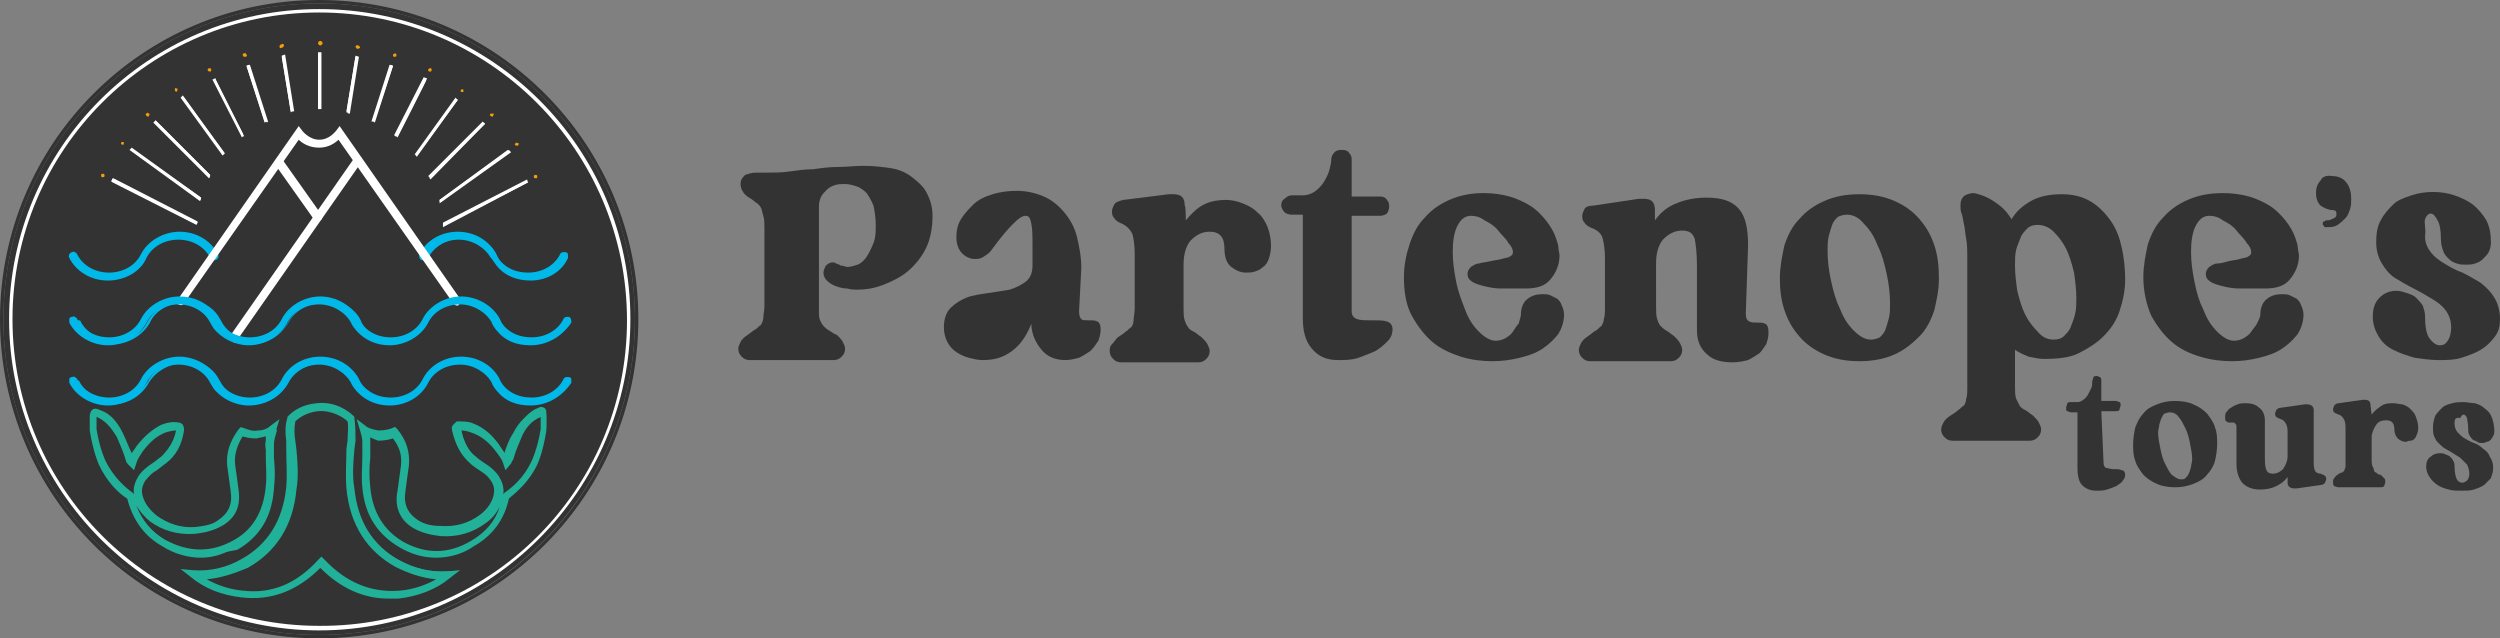 <?xml version="1.0" encoding="UTF-8"?>
<svg xmlns="http://www.w3.org/2000/svg" xmlns:xlink="http://www.w3.org/1999/xlink" version="1.1" id="Livello_2_00000178201947502685468300000011330864944677710467_" x="0px" y="0px" viewBox="0 0 220.1 56.2" style="enable-background:new 0 0 220.1 56.2;" xml:space="preserve">
<rect x="0" y="0" width="220.1" height="56.2" fill="#808080" stroke="none"/>
<style type="text/css">
	.st0{fill:#333333;}
	.st1{fill:#FFFFFF;}
	.st2{fill:#F59E0A;}
	.st3{fill:#21B098;}
	.st4{fill:#00B9E8;}
</style>
<g>
	<g id="Livello_1-2">
		<g>
			<g>
				<g>
					<path class="st0" d="M55.9,28.1c0,15.3-12.5,27.8-27.8,27.8S0.3,43.4,0.3,28.1S12.8,0.3,28.1,0.3S55.9,12.8,55.9,28.1z"></path>
					<path class="st1" d="M28.1,0.8C13,0.8,0.8,13.1,0.8,28.1s12.3,27.4,27.3,27.4s27.4-12.3,27.4-27.4S43.2,0.8,28.1,0.8z        M28.1,55.1c-14.9,0-27-12.1-27-27s12.1-27,27-27s27.1,12.1,27.1,27.1S43,55.2,28.1,55.1L28.1,55.1z"></path>
					<path class="st0" d="M28.1,0C12.6,0,0,12.6,0,28.1s12.6,28.1,28.1,28.1s28.1-12.6,28.1-28.1S43.6,0,28.1,0z M28.1,55.9       c-15.3,0-27.8-12.5-27.8-27.8S12.8,0.3,28.1,0.3s27.8,12.5,27.8,27.8S43.5,55.9,28.1,55.9z"></path>
				</g>
				<g>
					<g>
						<path class="st2" d="M47.1,15.4c-0.1,0-0.1,0.1-0.1,0.2c0,0.1,0.2,0.1,0.2,0.1c0.1,0,0.1-0.1,0.1-0.2S47.2,15.4,47.1,15.4z"></path>
						<path class="st2" d="M45.4,12.6c-0.1,0.1-0.1,0.2,0,0.2c0.1,0,0.2,0.1,0.2,0c0.1-0.1,0.1-0.2,0-0.2        C45.5,12.6,45.4,12.5,45.4,12.6z"></path>
						<path class="st2" d="M43.2,10c-0.1,0.1-0.1,0.2,0,0.2c0.1,0.1,0.2,0.1,0.2,0c0.1-0.1,0.1-0.2,0-0.2C43.3,10,43.2,10,43.2,10z"></path>
						<path class="st2" d="M40.6,7.9c-0.1,0.1,0,0.2,0,0.2h0.2V7.9C40.8,7.9,40.7,7.8,40.6,7.9z"></path>
						<path class="st2" d="M37.7,6.1c0,0.1,0,0.2,0.1,0.2c0.1,0,0.2,0,0.2-0.1S38,6,37.9,6C37.9,6,37.8,6,37.7,6.1z"></path>
						<path class="st2" d="M34.6,4.8c0,0.1,0,0.2,0.1,0.2s0.2,0,0.2-0.1s0-0.2-0.1-0.2C34.7,4.7,34.6,4.8,34.6,4.8z"></path>
						<path class="st2" d="M31.3,4.1c0,0.1,0.1,0.2,0.2,0.2s0.2-0.1,0.2-0.1c0-0.1-0.1-0.2-0.2-0.2C31.4,3.9,31.4,4,31.3,4.1z"></path>
						<path class="st2" d="M28,3.8C28,3.9,28.1,4,28.2,4s0.2-0.1,0.2-0.2c0-0.1-0.1-0.2-0.2-0.2S28,3.7,28,3.8z"></path>
						<path class="st2" d="M24.6,4.1c0,0.1,0.1,0.2,0.2,0.1C24.9,4.2,25,4.1,25,4s-0.1-0.2-0.2-0.1C24.7,3.9,24.6,4,24.6,4.1z"></path>
						<path class="st2" d="M21.4,4.9C21.4,5,21.5,5,21.6,5s0.2-0.1,0.1-0.2s-0.1-0.2-0.2-0.1C21.4,4.7,21.3,4.8,21.4,4.9z"></path>
						<path class="st2" d="M18.3,6.2c0,0.1,0.2,0.1,0.2,0.1c0.1,0,0.1-0.1,0.1-0.2S18.4,6,18.4,6S18.2,6.1,18.3,6.2z"></path>
						<path class="st2" d="M15.4,8c0.1,0.1,0.2,0.1,0.2,0s0.1-0.2,0-0.2s-0.2-0.1-0.2,0C15.4,7.8,15.4,7.9,15.4,8z"></path>
						<path class="st2" d="M12.9,10.2c0.1,0.1,0.2,0.1,0.2,0c0.1-0.1,0.1-0.2,0-0.2c-0.1-0.1-0.2-0.1-0.2,0        C12.8,10,12.8,10.1,12.9,10.2z"></path>
						<path class="st2" d="M10.7,12.7c0.1,0.1,0.2,0,0.2,0v-0.2h-0.2C10.7,12.5,10.6,12.7,10.7,12.7z"></path>
						<path class="st2" d="M9,15.6c0.1,0,0.2,0,0.2-0.1s0-0.2-0.1-0.2s-0.2,0-0.2,0.1S8.9,15.6,9,15.6z"></path>
					</g>
					<g>
						<g>
							<path class="st1" d="M46.4,16.1L46.3,16L39,19.7c0,0.1,0,0.1,0,0.2L46.4,16.1z"></path>
							<path class="st1" d="M39,20v-0.2v-0.1v-0.1l0,0l7.4-3.8l0.1,0.3h-0.1L39,20L39,20z M39.1,19.7l4.4-2.2L39.1,19.7z"></path>
						</g>
						<g>
							<path class="st1" d="M44.8,13.3l-0.1-0.1l-6,4.4c0,0.1,0,0.1,0.1,0.2L44.8,13.3L44.8,13.3z"></path>
							<path class="st1" d="M38.7,17.9v-0.1v-0.1v-0.1l6.1-4.4l0.2,0.2L38.7,17.9L38.7,17.9z M38.7,17.6L38.7,17.6l5.9-4.3         L38.7,17.6z"></path>
						</g>
						<g>
							<path class="st1" d="M42.7,10.9l-0.1-0.1l-4.7,4.7l0.1,0.1L42.7,10.9L42.7,10.9z"></path>
							<path class="st1" d="M37.9,15.8L37.9,15.8c-0.1-0.1-0.1-0.2-0.1-0.2l-0.1-0.1l4.8-4.8l0.2,0.2L37.9,15.8L37.9,15.8z"></path>
						</g>
						<g>
							<path class="st1" d="M40.3,8.8l-0.1-0.1l-3.6,4.9l0.1,0.1L40.3,8.8L40.3,8.8z"></path>
							<path class="st1" d="M36.7,13.8l-0.1-0.1c0,0,0-0.1-0.1-0.1l0,0l3.6-5l0.2,0.2L36.7,13.8L36.7,13.8z M40.1,8.8l-2.3,3.1         L40.1,8.8L40.1,8.8z"></path>
						</g>
						<g>
							<path class="st1" d="M37.5,7.1L37.4,7l-2.5,4.9L35,12L37.5,7.1z"></path>
							<path class="st1" d="M35,12.1L35,12.1C34.9,12,34.9,12,34.8,12l-0.1-0.1l2.6-5.1l0.3,0.1C37.6,7,35,12.1,35,12.1z M37.4,7.1         l-1.3,2.5L37.4,7.1z"></path>
						</g>
						<g>
							<path class="st1" d="M34.6,5.8l-0.2-0.1l-1.6,4.9l0.1,0.1C33,10.7,34.6,5.8,34.6,5.8z"></path>
							<path class="st1" d="M33,10.8l-0.1-0.1h-0.1h-0.1l1.6-5l0.3,0.1L33,10.8L33,10.8z M32.9,10.6L32.9,10.6l1.5-4.7L32.9,10.6z"></path>
						</g>
						<g>
							<path class="st1" d="M31.5,5h-0.2l-0.8,4.8c0.1,0,0.1,0,0.2,0L31.5,5L31.5,5z"></path>
							<path class="st1" d="M30.8,10L30.8,10c-0.1,0-0.2,0-0.2-0.1h-0.1l0.8-5L31.6,5L30.8,10z M30.6,9.8L30.6,9.8l0.7-4.7L30.6,9.8         z"></path>
						</g>
						<g>
							<path class="st1" d="M28.2,9.6V4.8H28v4.8l0,0C28.1,9.6,28.2,9.6,28.2,9.6L28.2,9.6z"></path>
							<path class="st1" d="M28.3,9.6L28.3,9.6h-0.2H28V9.5V4.6h0.3V9.6L28.3,9.6z"></path>
						</g>
						<g>
							<path class="st1" d="M25,5h-0.2l0.8,4.8c0.1,0,0.1,0,0.2,0L25,5L25,5z"></path>
							<path class="st1" d="M25.6,9.9l-0.8-5l0.3-0.1l0.8,5h-0.1h-0.1L25.6,9.9z"></path>
						</g>
						<g>
							<path class="st1" d="M21.9,5.7l-0.2,0.1l1.6,4.9c0,0,0.1,0,0.1-0.1C23.5,10.6,21.9,5.7,21.9,5.7z"></path>
							<path class="st1" d="M23.3,10.8l-1.6-5L22,5.7l1.6,5l-0.1,0.1C23.5,10.7,23.4,10.7,23.3,10.8L23.3,10.8L23.3,10.8z M21.9,5.8         l1.5,4.7l0,0L21.9,5.8z"></path>
						</g>
						<g>
							<path class="st1" d="M18.9,6.9L18.8,7l2.5,4.9l0.1-0.1L18.9,6.9z"></path>
							<path class="st1" d="M21.3,12.1L18.7,7L19,6.9V7l2.5,5h-0.1C21.5,11.9,21.4,12,21.3,12.1L21.3,12.1L21.3,12.1z M18.9,7         l1.3,2.5L18.9,7z"></path>
						</g>
						<g>
							<path class="st1" d="M16.2,8.6l-0.1,0.1l3.6,4.9l0.1-0.1L16.2,8.6L16.2,8.6z"></path>
							<path class="st1" d="M19.6,13.7l-3.7-5.1l0.2-0.2l3.6,5v0.1C19.8,13.5,19.7,13.6,19.6,13.7C19.7,13.6,19.6,13.7,19.6,13.7z          M17.3,10.3l2.3,3.2l0,0L17.3,10.3z"></path>
						</g>
						<g>
							<path class="st1" d="M13.7,10.6l-0.1,0.1l4.8,4.8l0.1-0.1L13.7,10.6L13.7,10.6z"></path>
							<path class="st1" d="M18.4,15.7l-4.9-4.9l0.2-0.2l4.8,4.8v0.1C18.5,15.5,18.5,15.6,18.4,15.7L18.4,15.7L18.4,15.7z"></path>
						</g>
						<g>
							<path class="st1" d="M11.6,13.1l-0.1,0.1l6.1,4.4c0-0.1,0-0.1,0.1-0.2L11.6,13.1L11.6,13.1z"></path>
							<path class="st1" d="M17.6,17.7l-6.2-4.5l0.2-0.2l6.1,4.4v0.1C17.7,17.5,17.7,17.6,17.6,17.7L17.6,17.7z M11.6,13.2l3.4,2.4         L11.6,13.2L11.6,13.2z"></path>
						</g>
						<g>
							<path class="st1" d="M9.9,15.8l-0.1,0.1l7.4,3.8c0-0.1,0-0.1,0-0.2C17.2,19.5,9.9,15.8,9.9,15.8z"></path>
							<path class="st1" d="M17.3,19.8L9.8,16l0.1-0.3H10l7.4,3.8v0.1L17.3,19.8L17.3,19.8L17.3,19.8z M9.9,15.9l7.2,3.7l0,0         C17.1,19.6,9.9,15.9,9.9,15.9z"></path>
						</g>
					</g>
				</g>
				<g>
					<path class="st3" d="M17.7,48.9c-1.1,0-2.2-0.3-3.3-0.9c-1.6-0.9-2.6-2.3-3-4.1c-0.8-0.5-1.8-1.4-2.5-2.9c0,0-0.5-1.1-0.8-3       c0,0,0-0.1,0-0.2c0-0.1,0-0.4,0-1c0-0.1,0-0.4,0.2-0.5c0.1-0.1,0.3-0.1,0.5,0c0.8,0.3,1.5,0.9,1.9,1.9c0.3,0.7,0.6,1.4,0.9,2.1       c0,0,0,0,0,0.1c0.2-0.3,0.4-0.6,0.6-0.9c0.7-0.9,1.3-1.5,2.2-1.8c0.5-0.2,0.9-0.2,1.4-0.2c0.1,0,0.2,0,0.2,0.1       c0.1,0.1,0.1,0.2,0.1,0.3c-0.2,1.2-0.7,2.1-1.5,2.8c-0.3,0.2-0.5,0.4-0.8,0.6c-0.1,0.1-0.2,0.1-0.3,0.2       c-0.3,0.2-0.6,0.5-0.8,0.8c-0.4,0.5-0.4,1.1-0.2,1.7c0.2,0.7,0.6,1.2,1.3,1.7c1,0.8,2.2,1.1,3.6,1c0.8-0.1,1.5-0.3,2.1-0.6       c1-0.6,1.4-1.5,1.2-2.8c-0.1-0.8-0.2-1.5-0.3-2.2c-0.1-1.1,0.2-2,0.9-3l0.1-0.1l0.1,0.1c0.3,0.2,0.8,0.3,1.3,0.3       c0.6,0,1-0.3,1.2-0.4l0.4-0.2l-0.1,0.4c-0.1,0.3-0.2,0.7-0.2,1.1c0,0.3,0,0.6,0,0.7v0.1l0,0c0,0.2,0,0.3,0,0.5       c0.1,0.9,0.1,1.8,0,2.6c-0.2,2.4-1.3,4.1-3.2,5.2C19.8,48.6,18.7,48.9,17.7,48.9L17.7,48.9z M8.4,36.5L8.4,36.5c0,0,0,0,0,0.2       c0,0.6,0,0.9,0,1s0,0.1,0,0.1c0.3,1.9,0.8,2.9,0.8,2.9c0.7,1.5,1.7,2.3,2.5,2.8l0,0v0.1c0.4,1.8,1.4,3.1,2.9,4       c2.1,1.2,4.2,1.2,6.2,0.1c1.8-1,2.8-2.6,3-4.9c0.1-0.9,0-1.8,0-2.6c0-0.2,0-0.3,0-0.5c0,0,0,0,0-0.1s0-0.4,0-0.7       c0-0.2,0.1-0.5,0.1-0.8c-0.3,0.1-0.6,0.2-1,0.3c-0.6,0.1-1.1-0.1-1.4-0.2c-0.6,0.9-0.9,1.8-0.8,2.7c0.1,0.7,0.2,1.4,0.3,2.2       c0.2,1.4-0.2,2.4-1.3,3.1c-0.7,0.4-1.4,0.6-2.3,0.7c-1.4,0.1-2.7-0.3-3.8-1.1c-0.7-0.5-1.1-1.1-1.4-1.8c-0.2-0.7-0.2-1.4,0.3-2       c0.2-0.3,0.5-0.6,0.8-0.8c0.1-0.1,0.2-0.2,0.3-0.2c0.3-0.2,0.5-0.4,0.8-0.6c0.7-0.6,1.2-1.5,1.4-2.6l0,0l0,0       c-0.5,0-0.9,0-1.3,0.2c-0.7,0.3-1.4,0.8-2,1.7c-0.2,0.3-0.5,0.7-0.6,1.1l-0.1,0.3l-0.2-0.3c-0.2-0.2-0.2-0.2-0.2-0.3       c-0.2-0.7-0.5-1.4-0.8-2.1c-0.4-0.9-1-1.4-1.8-1.7C8.5,36.5,8.4,36.5,8.4,36.5L8.4,36.5z"></path>
					<path class="st3" d="M17.7,49.1c-1.1,0-2.3-0.3-3.4-1c-1.6-0.9-2.6-2.3-3.1-4.2c-0.8-0.5-1.8-1.5-2.5-3c0,0-0.5-1.1-0.8-3       c0-0.1,0-0.1,0-0.2c0-0.1,0-0.4,0-1c0-0.1,0-0.4,0.2-0.6c0.2-0.2,0.5-0.1,0.7,0c0.9,0.3,1.5,1,2,2c0.3,0.6,0.5,1.2,0.8,1.8       c0.1-0.2,0.3-0.4,0.4-0.6c0.7-0.9,1.4-1.5,2.2-1.9c0.5-0.2,1-0.3,1.5-0.2c0.2,0,0.3,0.1,0.4,0.2c0.1,0.2,0.1,0.3,0.1,0.5       c-0.2,1.3-0.7,2.2-1.6,2.9c-0.3,0.2-0.5,0.4-0.8,0.6c-0.1,0.1-0.2,0.1-0.3,0.2c-0.3,0.2-0.5,0.5-0.7,0.7       c-0.3,0.5-0.4,0.9-0.2,1.5s0.6,1.1,1.2,1.6c1,0.7,2.1,1.1,3.4,1c0.8-0.1,1.5-0.2,2-0.6c0.9-0.6,1.3-1.4,1.1-2.6       c-0.1-0.8-0.2-1.5-0.3-2.2c-0.1-1.1,0.2-2.1,1-3.2l0.2-0.2l0.3,0.1c0.3,0.1,0.7,0.3,1.2,0.2c0.5,0,0.9-0.2,1.1-0.4l0.8-0.6       l-0.3,1c-0.1,0.3-0.2,0.7-0.2,1s0,0.5,0,0.6v0.1v0.5c0.1,0.9,0.1,1.8,0,2.7c-0.2,2.5-1.4,4.2-3.3,5.3       C19.8,48.8,18.7,49.1,17.7,49.1L17.7,49.1z M12,44.5c0.5,1.3,1.3,2.3,2.5,3c2,1.1,4,1.2,6,0.1c1.7-0.9,2.7-2.5,2.9-4.8       c0.1-0.9,0-1.7,0-2.6v-0.6c0-0.1-0.1-0.4,0-0.8c0-0.1,0-0.3,0-0.4c-0.2,0.1-0.5,0.1-0.8,0.2c-0.6,0-1-0.1-1.3-0.2       c-0.5,0.8-0.8,1.6-0.7,2.4c0.1,0.7,0.2,1.4,0.3,2.2c0.2,1.5-0.2,2.6-1.4,3.3c-0.7,0.4-1.4,0.6-2.4,0.7       c-1.5,0.1-2.8-0.3-3.9-1.1C12.7,45.5,12.3,45,12,44.5L12,44.5z M8.5,36.7c0,0.6,0,0.9,0,1v0.1c0.3,1.8,0.8,2.8,0.8,2.8       c0.7,1.4,1.7,2.3,2.4,2.8l0.1,0.1c-0.1-0.6,0.1-1.1,0.4-1.6c0.2-0.3,0.5-0.6,0.9-0.9l0.3-0.2c0.3-0.2,0.5-0.4,0.8-0.6       c0.6-0.6,1.1-1.3,1.3-2.3c-0.3,0-0.7,0.1-1,0.2c-0.7,0.3-1.3,0.8-1.9,1.6c-0.2,0.3-0.5,0.7-0.6,1.1l-0.2,0.6l-0.5-0.5       c-0.2-0.2-0.2-0.3-0.2-0.3c-0.2-0.7-0.5-1.4-0.8-2.1C9.7,37.5,9.2,37,8.5,36.7L8.5,36.7z"></path>
				</g>
				<g>
					<path class="st3" d="M38.4,48.9c-1.1,0-2.1-0.3-3.2-0.9c-1.9-1-3-2.8-3.2-5.2c-0.1-0.9,0-1.8,0-2.6c0-0.2,0-0.3,0-0.5l0,0v-0.1       c0-0.1,0-0.4,0-0.7c0-0.4-0.1-0.7-0.2-1.1l-0.1-0.4l0.4,0.2c0.2,0.2,0.7,0.4,1.2,0.4c0.6,0.1,1.1-0.1,1.3-0.3l0.1-0.1l0.1,0.1       c0.7,1,1,2,0.9,3c-0.1,0.7-0.2,1.4-0.3,2.2c-0.2,1.3,0.2,2.2,1.2,2.8c0.6,0.4,1.3,0.6,2.1,0.6c1.4,0.1,2.5-0.2,3.6-1       c0.6-0.5,1-1,1.3-1.7c0.2-0.6,0.1-1.2-0.2-1.7c-0.2-0.3-0.4-0.5-0.8-0.8c-0.1-0.1-0.2-0.1-0.3-0.2c-0.3-0.2-0.5-0.4-0.8-0.6       c-0.8-0.7-1.3-1.6-1.5-2.8c0-0.1,0-0.2,0.1-0.3s0.1-0.1,0.2-0.1c0.5,0,1,0,1.4,0.2c0.8,0.3,1.5,0.9,2.2,1.8       c0.2,0.3,0.4,0.6,0.6,0.9c0,0,0-0.1,0.1-0.1c0.2-0.7,0.5-1.4,0.9-2.1c0.5-0.9,1.1-1.6,1.9-1.9c0.2-0.1,0.3-0.1,0.5,0       c0.2,0.1,0.2,0.3,0.2,0.5c0,0.6,0,0.9,0,1s0,0.1,0,0.2c-0.3,1.9-0.8,2.9-0.8,3c-0.7,1.5-1.8,2.4-2.5,2.9       c-0.4,1.8-1.4,3.2-3,4.1C40.6,48.6,39.5,48.9,38.4,48.9L38.4,48.9z M32.3,38.2c0.1,0.2,0.1,0.5,0.1,0.8s0,0.6,0,0.7v0.1l0,0       c0,0.2,0,0.3,0,0.5c-0.1,0.9-0.1,1.7,0,2.6c0.2,2.3,1.3,3.9,3,4.9c2,1.1,4.1,1.1,6.2-0.1c1.5-0.9,2.5-2.2,2.9-4v-0.1h0.1       c0.7-0.5,1.7-1.4,2.4-2.8c0,0,0.5-1,0.8-2.9c0.2-1.3,0.2-1.3,0-0.1c0-0.1,0-0.4,0-1c0-0.2,0-0.2,0-0.2s0,0-0.2,0.1       c-0.8,0.3-1.3,0.9-1.8,1.7c-0.3,0.7-0.6,1.4-0.8,2.1c0,0.1-0.1,0.1-0.2,0.3l-0.2,0.3l-0.1-0.3c-0.1-0.4-0.4-0.8-0.6-1.1       c-0.6-0.9-1.3-1.4-2-1.7c-0.4-0.2-0.8-0.2-1.3-0.2l0,0l0,0c0.2,1.1,0.7,2,1.4,2.6c0.2,0.2,0.5,0.4,0.8,0.6       c0.1,0.1,0.2,0.1,0.3,0.2c0.4,0.3,0.6,0.5,0.8,0.8c0.4,0.6,0.5,1.2,0.3,2c-0.2,0.7-0.7,1.3-1.4,1.8c-1.1,0.8-2.3,1.2-3.8,1.1       c-0.9-0.1-1.6-0.3-2.3-0.7c-1.1-0.7-1.6-1.7-1.3-3.1c0.1-0.7,0.2-1.5,0.3-2.2c0.1-0.9-0.2-1.8-0.8-2.7       c-0.3,0.2-0.8,0.3-1.4,0.2C32.9,38.4,32.6,38.3,32.3,38.2L32.3,38.2z M32.2,39.7L32.2,39.7L32.2,39.7z"></path>
					<path class="st3" d="M38.4,49.1c-1.1,0-2.2-0.3-3.2-0.9c-1.9-1.1-3.1-2.8-3.3-5.3c-0.1-0.9,0-1.8,0-2.7v-0.5v-0.1       c0-0.1,0-0.4,0-0.7s-0.1-0.7-0.2-1l-0.3-1l0.8,0.6c0.2,0.2,0.6,0.3,1.1,0.4c0.5,0,1-0.1,1.2-0.2l0.3-0.1l0.2,0.2       c0.8,1,1.1,2,1,3.2c-0.1,0.7-0.2,1.4-0.3,2.2c-0.2,1.2,0.2,2,1.1,2.6c0.6,0.4,1.2,0.6,2,0.6c1.3,0.1,2.4-0.2,3.4-1       c0.6-0.4,1-1,1.2-1.6c0.2-0.6,0.1-1.1-0.2-1.5c-0.2-0.3-0.4-0.5-0.7-0.7l-0.3-0.2c-0.3-0.2-0.6-0.4-0.8-0.6       c-0.8-0.7-1.3-1.6-1.6-2.9c0-0.1-0.1-0.3,0.1-0.5c0.1-0.1,0.2-0.2,0.4-0.2c0.5,0,1,0,1.5,0.2c0.8,0.3,1.6,0.9,2.2,1.9       c0.1,0.2,0.3,0.4,0.4,0.6c0.2-0.6,0.4-1.2,0.8-1.8c0.5-1,1.2-1.6,2-2c0.1-0.1,0.4-0.2,0.7,0c0.2,0.2,0.2,0.5,0.2,0.6       c0,0.6,0,0.9,0,1s0,0.1,0,0.2c-0.3,2-0.8,3-0.8,3c-0.7,1.5-1.8,2.4-2.5,3c-0.4,1.9-1.5,3.3-3.1,4.2       C40.7,48.8,39.5,49.1,38.4,49.1L38.4,49.1z M32.6,38.5c0,0.1,0,0.3,0,0.4c0,0.3,0,0.6,0,0.8v0.6c-0.1,0.8-0.1,1.7,0,2.6       c0.2,2.2,1.2,3.8,2.9,4.8c2,1.1,4,1.1,6-0.1c1.2-0.7,2.1-1.7,2.5-3c-0.3,0.6-0.7,1.1-1.3,1.5c-1.1,0.8-2.4,1.2-3.9,1.1       c-0.9-0.1-1.7-0.3-2.4-0.7c-1.2-0.7-1.7-1.9-1.4-3.3c0.1-0.7,0.2-1.5,0.3-2.2c0.1-0.9-0.1-1.6-0.7-2.4       c-0.3,0.1-0.8,0.2-1.3,0.2C33,38.7,32.8,38.6,32.6,38.5L32.6,38.5z M40.6,37.9c0.2,1,0.6,1.8,1.3,2.3c0.2,0.2,0.5,0.4,0.8,0.6       L43,41c0.4,0.3,0.7,0.6,0.9,0.9c0.3,0.5,0.5,1,0.4,1.6l0.1-0.1c0.7-0.5,1.7-1.3,2.4-2.8c0,0,0.5-1,0.8-2.8c0,0,0,0,0-0.1       s0-0.4,0-1c-0.7,0.3-1.2,0.8-1.6,1.6c-0.3,0.7-0.6,1.4-0.8,2.1c0,0.1-0.1,0.1-0.2,0.4l-0.5,0.6l-0.2-0.6       c-0.1-0.4-0.4-0.7-0.6-1c-0.6-0.8-1.2-1.3-1.9-1.6C41.3,38,41,37.9,40.6,37.9z"></path>
				</g>
				<g>
					<path class="st3" d="M34.2,52.6c-2.2,0-4.2-0.9-6-2.8c-2,2.1-4.3,3-6.9,2.7c-1.7-0.2-3.2-0.8-4.4-1.8l-0.4-0.3H17       c1.5,0.1,3-0.3,4.4-1.1c2.4-1.3,3.7-3.5,4-6.5c0.1-1.1,0-2.3,0-3.4c0-0.2,0-0.4,0-0.6v0c-0.1-0.6-0.1-1.3,0.1-2v-0.1h0.1       c0.4-0.4,1.2-1,2.4-1.1c1.6-0.1,2.8,0.8,3.1,1.1l0,0l0,0c0.2,0.7,0.1,1.3,0.1,2v0.1c0,0.2,0,0.4-0.1,0.6       c-0.1,1.1-0.2,2.3,0,3.4c0.3,3,1.7,5.2,4,6.5c1.5,0.8,2.9,1.1,4.4,1H40l-0.4,0.3c-1.2,1-2.7,1.6-4.4,1.8       C34.9,52.5,34.5,52.6,34.2,52.6L34.2,52.6z M28.3,49.3l0.1,0.1c1.9,2.1,4.2,3,6.8,2.7c1.5-0.2,2.8-0.6,3.8-1.4       c-1.4,0-2.8-0.4-4.1-1.1c-2.5-1.3-3.9-3.6-4.2-6.7c-0.1-1.2,0-2.3,0-3.5c0-0.2,0-0.4,0-0.6l0,0c0.1-0.6,0.1-1.2,0-1.9       c-0.3-0.3-1.4-1.1-2.8-1c-1.1,0.1-1.8,0.6-2.2,1c-0.1,0.6-0.1,1.2,0,1.9v0.1c0,0.2,0,0.4,0.1,0.6c0.1,1.1,0.2,2.3,0,3.5       c-0.3,3.1-1.7,5.4-4.2,6.7c-1.3,0.7-2.7,1.1-4.1,1.1c1.1,0.8,2.4,1.2,3.8,1.4c2.6,0.3,4.8-0.6,6.8-2.7L28.3,49.3L28.3,49.3z"></path>
					<path class="st3" d="M34.2,52.7c-2.2,0-4.2-0.9-6-2.7c-2,2-4.3,2.9-6.9,2.6c-1.8-0.2-3.3-0.8-4.5-1.8l-0.9-0.7l1.1,0.1       c1.5,0.1,2.9-0.2,4.3-1c2.3-1.3,3.6-3.4,3.9-6.3c0.1-1.1,0-2.3,0-3.4c0-0.2,0-0.4,0-0.6v-0.1c-0.1-0.7-0.1-1.4,0.1-2v-0.1       l0.1-0.1c0.4-0.4,1.2-1,2.5-1.1c1.7-0.2,2.9,0.8,3.2,1.1l0.1,0.1v0.1c0.1,0.7,0.1,1.4,0.1,2l-0.1,0.8c-0.1,1.1-0.2,2.3,0,3.4       c0.3,2.9,1.6,5.1,3.9,6.3c1.4,0.8,2.9,1.1,4.3,1l1.1-0.1l-0.9,0.7c-1.2,1-2.8,1.6-4.5,1.8C34.9,52.7,34.6,52.7,34.2,52.7       L34.2,52.7L34.2,52.7z M18.2,51c0.9,0.5,2,0.9,3.2,1c2.5,0.3,4.7-0.6,6.6-2.7l0.3-0.3l0.3,0.3c1.9,2,4.1,2.9,6.6,2.7       c1.2-0.1,2.3-0.5,3.2-1c-1.2-0.1-2.4-0.5-3.6-1.1c-2.5-1.4-4-3.7-4.3-6.9c-0.1-1.2,0-2.4,0-3.5l0.1-0.7c0-0.6,0.1-1.2,0-1.7       c-0.3-0.3-1.3-1-2.6-0.9c-1,0.1-1.7,0.6-2,0.9c-0.1,0.6-0.1,1.1,0,1.7l0.1,0.8c0.1,1.1,0.2,2.3,0,3.5c-0.3,3.2-1.8,5.5-4.3,6.9       C20.6,50.5,19.4,50.9,18.2,51L18.2,51z"></path>
				</g>
				<g>
					<path class="st4" d="M9.5,24.5c-1.4,0-2.7-0.7-3.2-1.9c0-0.1,0-0.2,0.1-0.2s0.2,0,0.2,0.1c0.5,1,1.7,1.7,3,1.7s2.4-0.7,3-1.7       c0.6-1.1,1.8-1.9,3.2-1.9s2.7,0.7,3.2,1.9c0,0.1,0,0.2-0.1,0.2s-0.2,0-0.2-0.1c-0.5-1-1.7-1.7-2.9-1.7s-2.4,0.7-3,1.7       C12.2,23.8,10.9,24.5,9.5,24.5L9.5,24.5z"></path>
					<path class="st4" d="M9.5,24.7c-1.5,0-2.8-0.8-3.4-2c-0.1-0.2,0-0.4,0.2-0.5c0.1,0,0.2-0.1,0.3,0s0.2,0.1,0.2,0.2       c0.5,1,1.6,1.6,2.8,1.6s2.3-0.6,2.8-1.6c0.6-1.2,2-2,3.4-2c1.5,0,2.8,0.8,3.4,2c0.1,0.2,0,0.4-0.2,0.5c-0.1,0-0.2,0-0.3,0       s-0.2-0.1-0.2-0.2c-0.5-1-1.6-1.6-2.8-1.6s-2.3,0.6-2.8,1.6C12.4,23.9,11,24.7,9.5,24.7L9.5,24.7z"></path>
				</g>
				<g>
					<path class="st4" d="M46.7,24.5c-1.3,0-2.1-0.5-2.5-0.9c-0.5-0.5-0.7-0.9-0.7-0.9c-0.5-1-1.7-1.7-2.9-1.7       c-1.2,0-2.4,0.7-2.9,1.7c0,0.1-0.1,0.1-0.2,0.1s-0.1-0.1-0.1-0.2c0.6-1.1,1.8-1.9,3.2-1.9s2.7,0.7,3.2,1.9c0,0.1,0.8,1.7,3,1.7       c1.3,0,2.4-0.7,2.9-1.7c0-0.1,0.1-0.1,0.2-0.1s0.1,0.1,0.1,0.2C49.4,23.8,48.1,24.5,46.7,24.5z"></path>
					<path class="st4" d="M46.7,24.7c-1.3,0-2.2-0.5-2.7-1s-0.7-1-0.8-1c-0.5-0.9-1.6-1.6-2.8-1.6s-2.3,0.6-2.8,1.6       c0,0.1-0.1,0.1-0.2,0.2c-0.1,0-0.2,0-0.3,0c-0.2-0.1-0.2-0.3-0.2-0.5c0.6-1.2,1.9-2,3.4-2s2.8,0.8,3.4,2c0,0.1,0.7,1.6,2.8,1.6       c1.2,0,2.3-0.6,2.8-1.6c0-0.1,0.1-0.1,0.2-0.2c0.1,0,0.2,0,0.3,0c0.1,0,0.2,0.1,0.2,0.2s0,0.2,0,0.3       C49.5,23.9,48.2,24.7,46.7,24.7L46.7,24.7z"></path>
				</g>
				<g>
					<path class="st1" d="M40.2,26.7c0,0-0.1,0-0.1-0.1L29.9,12c-0.2,0.3-0.8,0.8-1.7,0.8s-1.6-0.5-1.8-0.8L16.2,26.6       c-0.1,0.1-0.2,0.1-0.2,0c-0.1,0-0.1-0.1,0-0.2l10.5-15l0.1,0.2c0,0,0.6,0.9,1.7,0.9l0,0c1,0,1.6-0.8,1.6-0.9l0.1-0.2l10.5,15       C40.4,26.5,40.4,26.6,40.2,26.7C40.3,26.7,40.2,26.7,40.2,26.7L40.2,26.7z"></path>
					<path class="st1" d="M40.2,26.9c-0.1,0-0.2-0.1-0.3-0.2L29.8,12.3c-0.3,0.3-0.9,0.7-1.7,0.7c-0.9,0-1.5-0.4-1.8-0.7L16.2,26.7       c-0.1,0.2-0.3,0.2-0.5,0.1c-0.1-0.1-0.1-0.1-0.1-0.2c0-0.1,0-0.2,0.1-0.3l10.6-15.2l0.3,0.4c0,0,0.6,0.8,1.5,0.8       s1.4-0.7,1.5-0.8l0.3-0.4l10.6,15.2c0.1,0.2,0.1,0.4-0.1,0.5C40.4,26.9,40.3,26.9,40.2,26.9L40.2,26.9z"></path>
				</g>
				<g>
					<path class="st1" d="M20.7,29.9l-0.3-0.2l11-15.7l0,0l0,0c0.1-0.1,0.2-0.1,0.2,0c0.1,0,0.1,0.1,0,0.2L20.7,29.9L20.7,29.9z"></path>
					<path class="st1" d="M20.7,30.2l-0.6-0.4l11.1-15.9c0.1-0.1,0.2-0.2,0.2-0.2c0.1,0,0.2,0,0.3,0.1c0.2,0.1,0.2,0.3,0.1,0.5       C31.8,14.3,20.7,30.2,20.7,30.2z"></path>
				</g>
				<g>
					<path class="st1" d="M28,19.3c0,0-0.1,0-0.1-0.1l-3.4-4.8c-0.1-0.1,0-0.2,0-0.2c0.1-0.1,0.2,0,0.2,0l3.4,4.8       C28.1,19.1,28.1,19.2,28,19.3L28,19.3z"></path>
					<path class="st1" d="M28,19.5c-0.1,0-0.2-0.1-0.3-0.1l-3.4-4.8c-0.1-0.2-0.1-0.4,0.1-0.5c0.1-0.1,0.2-0.1,0.3-0.1       s0.2,0.1,0.2,0.1l3.4,4.8c0.1,0.2,0.1,0.4-0.1,0.5C28.1,19.4,28,19.5,28,19.5L28,19.5z"></path>
				</g>
				<g>
					<path class="st4" d="M46.7,35.5c-1.3,0-2.1-0.5-2.6-0.9s-0.7-0.9-0.7-0.9c-0.5-1-1.7-1.7-2.9-1.7s-2.4,0.7-2.9,1.7       c-0.6,1.1-1.8,1.9-3.2,1.9c-2.3,0-3.2-1.8-3.2-1.9c-0.5-1-1.7-1.7-2.9-1.7s-2.4,0.7-2.9,1.7c-0.6,1.1-1.8,1.9-3.2,1.9       c-1.2,0-2.3-0.5-2.9-1.4l0,0L19,33.7c-0.5-1-1.7-1.7-2.9-1.7s-2.4,0.7-3,1.7c-0.6,1.1-1.8,1.9-3.2,1.9s-2.7-0.7-3.2-1.9       c0-0.1,0-0.2,0.1-0.2s0.2,0,0.2,0.1c0.5,1,1.7,1.7,3,1.7s2.4-0.7,3-1.7c0.6-1.1,1.8-1.9,3.2-1.9c1.2,0,2.3,0.5,2.9,1.4l0,0       l0.3,0.5c0.5,1,1.7,1.7,3,1.7s2.4-0.7,2.9-1.7c0.6-1.1,1.8-1.9,3.2-1.9s2.7,0.7,3.2,1.9c0,0.1,0.8,1.7,3,1.7       c1.3,0,2.4-0.7,2.9-1.7c0.6-1.1,1.8-1.9,3.2-1.9s2.7,0.7,3.2,1.9l0,0c0,0.1,0.7,1.7,2.9,1.7c1.3,0,2.4-0.7,2.9-1.7       c0-0.1,0.1-0.1,0.2-0.1c0.1,0,0.1,0.1,0.1,0.2C49.4,34.8,48.1,35.5,46.7,35.5L46.7,35.5z"></path>
					<path class="st4" d="M46.7,35.7c-1.4,0-2.2-0.5-2.7-1s-0.7-0.9-0.7-1c-0.5-0.9-1.6-1.6-2.8-1.6s-2.3,0.6-2.8,1.6       c-0.6,1.2-1.9,2-3.4,2c-2.4,0-3.4-1.9-3.4-2c-0.5-0.9-1.6-1.6-2.8-1.6s-2.3,0.6-2.8,1.6c-0.6,1.2-1.9,2-3.4,2       c-1.2,0-2.4-0.6-3.1-1.5l-0.3-0.5c-0.5-1-1.6-1.6-2.8-1.6s-2.3,0.6-2.8,1.6c-0.6,1.2-2,2-3.4,2s-2.8-0.8-3.4-2       c0-0.1,0-0.2,0-0.3s0.1-0.2,0.2-0.2c0.1,0,0.2-0.1,0.3,0s0.2,0.1,0.2,0.2c0.5,1,1.6,1.6,2.8,1.6s2.3-0.6,2.8-1.6       c0.6-1.2,2-2,3.4-2c1.2,0,2.4,0.6,3.1,1.5l0.3,0.5c0.5,1,1.6,1.6,2.8,1.6s2.3-0.6,2.8-1.6c0.6-1.2,1.9-2,3.4-2s2.8,0.8,3.4,2       c0,0.1,0.8,1.6,2.8,1.6c1.2,0,2.3-0.6,2.8-1.6c0.6-1.2,1.9-2,3.4-2s2.8,0.8,3.4,2c0,0.1,0.7,1.6,2.8,1.6c1.2,0,2.3-0.6,2.8-1.6       c0-0.1,0.1-0.1,0.2-0.2c0.1,0,0.2,0,0.3,0c0.1,0,0.2,0.1,0.2,0.2s0,0.2,0,0.3C49.5,34.9,48.2,35.7,46.7,35.7L46.7,35.7z"></path>
				</g>
				<g>
					<path class="st4" d="M46.7,30.2c-1.3,0-2.1-0.5-2.6-0.9s-0.7-0.9-0.7-0.9c-0.5-1-1.7-1.7-2.9-1.7s-2.4,0.6-2.9,1.7l0,0       c-0.6,1.1-1.9,1.9-3.2,1.9c-2.3,0-3.2-1.8-3.2-1.9c-0.5-1-1.7-1.7-2.9-1.7s-2.4,0.7-2.9,1.7l0,0c-0.6,1.1-1.9,1.9-3.2,1.9       c-1.2,0-2.3-0.5-2.9-1.4l0,0L19,28.4c-0.5-1-1.7-1.7-2.9-1.7s-2.4,0.6-2.9,1.7l0,0c-0.6,1.1-1.9,1.9-3.2,1.9s-2.7-0.7-3.2-1.9       c0-0.1,0-0.2,0.1-0.2s0.2,0,0.2,0.1c0.5,1,1.7,1.7,3,1.7s2.4-0.6,2.9-1.7l0,0c0.6-1.1,1.9-1.9,3.3-1.9c1.2,0,2.3,0.5,2.9,1.4       l0,0l0.3,0.5c0.5,1,1.7,1.7,3,1.7s2.4-0.6,2.9-1.7l0,0c0.6-1.1,1.9-1.9,3.2-1.9s2.7,0.7,3.2,1.9c0,0.1,0.8,1.7,3,1.7       c1.3,0,2.4-0.6,2.9-1.7l0,0c0.6-1.1,1.9-1.9,3.2-1.9c1.3,0,2.7,0.7,3.2,1.9l0,0c0,0.1,0.7,1.7,2.9,1.7c1.3,0,2.4-0.7,2.9-1.7       c0-0.1,0.1-0.1,0.2-0.1c0.1,0,0.1,0.1,0.1,0.2C49.4,29.5,48.1,30.3,46.7,30.2L46.7,30.2z"></path>
					<path class="st4" d="M46.7,30.4c-1.4,0-2.2-0.5-2.7-1s-0.7-0.9-0.7-1c-0.5-0.9-1.6-1.6-2.8-1.6s-2.3,0.6-2.8,1.6       c-0.6,1.2-2,2-3.4,2c-2.4,0-3.4-1.9-3.4-2c-0.5-0.9-1.6-1.6-2.8-1.6s-2.3,0.6-2.8,1.6c-0.6,1.2-2,2-3.4,2       c-1.2,0-2.4-0.6-3.1-1.5l-0.3-0.5c-0.5-1-1.6-1.6-2.8-1.6s-2.3,0.6-2.8,1.6c-0.6,1.2-2,2-3.4,2s-2.8-0.8-3.4-2       c0-0.1,0-0.2,0-0.3s0.1-0.2,0.2-0.2c0.1,0,0.2-0.1,0.3,0s0.2,0.1,0.2,0.2c0.5,1,1.6,1.6,2.8,1.6s2.3-0.6,2.8-1.6       c0.6-1.2,2-2,3.4-2c1.2,0,2.4,0.5,3.1,1.5l0.3,0.5c0.5,1,1.6,1.6,2.8,1.6s2.3-0.6,2.8-1.6c0.6-1.2,2-2,3.4-2s2.8,0.8,3.4,2       c0,0.1,0.8,1.6,2.8,1.6c1.2,0,2.3-0.6,2.8-1.6c0.6-1.2,2-2,3.4-2c1.4,0,2.8,0.8,3.4,2c0,0.1,0.7,1.6,2.8,1.6       c1.2,0,2.3-0.6,2.8-1.6c0-0.1,0.1-0.1,0.2-0.2c0.1,0,0.2,0,0.3,0c0.2,0.1,0.2,0.3,0.2,0.5C49.5,29.6,48.2,30.4,46.7,30.4       L46.7,30.4z"></path>
				</g>
			</g>
		</g>
	</g>
	<g>
		<g>
			<path class="st0" d="M76,14.6c0.9,0,1.7,0.1,2.4,0.2c0.7,0.1,1.4,0.4,1.9,0.8s1,0.8,1.3,1.4c0.3,0.6,0.5,1.2,0.5,2     c0,1.1-0.2,2.1-0.6,2.9c-0.4,0.8-1,1.5-1.6,2c-0.6,0.5-1.4,0.9-2.2,1.2s-1.5,0.4-2.2,0.4c-0.3,0-0.6,0-0.9-0.1     c-0.4,0-0.7-0.1-1-0.2c-0.3-0.1-0.6-0.3-0.8-0.5c-0.2-0.2-0.3-0.4-0.3-0.7c0-0.2,0.1-0.4,0.2-0.6c0.2-0.2,0.4-0.3,0.6-0.3     c0.1,0,0.2,0,0.3,0.1c0.1,0,0.2,0.1,0.3,0.1c0.1,0.1,0.2,0.1,0.3,0.1c0.1,0,0.2,0.1,0.4,0.1c0.3,0,0.6-0.1,0.9-0.2     c0.3-0.1,0.6-0.4,0.8-0.7c0.2-0.3,0.4-0.7,0.6-1.2c0.2-0.5,0.2-1,0.2-1.6c0-0.7-0.1-1.2-0.2-1.7c-0.2-0.5-0.4-0.8-0.6-1.1     c-0.3-0.3-0.6-0.5-0.9-0.6c-0.3-0.1-0.7-0.2-1-0.2c-0.3,0-0.6,0-0.9,0.1c-0.3,0.1-0.5,0.2-0.7,0.4c-0.2,0.2-0.4,0.4-0.5,0.6     c-0.1,0.2-0.2,0.5-0.2,0.8v9.2c0,0.4,0,0.7,0.1,0.9c0.1,0.2,0.2,0.4,0.3,0.5s0.3,0.3,0.5,0.4s0.4,0.3,0.7,0.4     c0.2,0.2,0.4,0.4,0.5,0.6c0.1,0.2,0.2,0.4,0.2,0.6c0,0.3-0.1,0.5-0.3,0.7c-0.2,0.2-0.4,0.3-0.7,0.3H66c-0.3,0-0.5-0.1-0.7-0.3     C65.1,31.2,65,31,65,30.7c0-0.2,0.1-0.4,0.2-0.6c0.1-0.2,0.3-0.4,0.6-0.6c0.3-0.2,0.5-0.4,0.7-0.5s0.3-0.3,0.5-0.4     c0.1-0.2,0.2-0.4,0.2-0.6c0-0.3,0.1-0.6,0.1-1.1v-6.8c0-0.4,0-0.8-0.1-1.1c-0.1-0.3-0.1-0.5-0.2-0.7s-0.3-0.4-0.5-0.5     c-0.2-0.2-0.4-0.3-0.7-0.5c-0.4-0.3-0.6-0.7-0.6-1.1c0-0.4,0.2-0.6,0.4-0.8c0.3-0.1,0.6-0.2,0.9-0.2c0.1,0,0.2,0,0.4,0h0.5     c0.7,0,1.4,0,2.1-0.1s1.4-0.2,2.1-0.2c0.7-0.1,1.4-0.2,2.2-0.2C74.6,14.7,75.2,14.6,76,14.6L76,14.6z"></path>
			<path class="st0" d="M95,27.4c0,0.4,0.1,0.6,0.2,0.7c0.1,0.1,0.4,0.1,0.6,0.1H96c0.2,0,0.4,0,0.6,0.1c0.2,0.1,0.3,0.3,0.3,0.7     s-0.1,0.7-0.2,1c-0.2,0.3-0.4,0.6-0.7,0.9c-0.3,0.2-0.6,0.4-1,0.6c-0.4,0.1-0.8,0.2-1.2,0.2c-0.9,0-1.6-0.3-2.1-0.9     c-0.5-0.6-0.9-1.4-0.9-2.3c-0.4,1-0.9,1.8-1.7,2.4s-1.6,0.8-2.6,0.8c-0.4,0-0.8-0.1-1.2-0.2s-0.8-0.3-1.1-0.5s-0.6-0.5-0.8-0.9     c-0.2-0.4-0.3-0.8-0.3-1.3c0-0.7,0.2-1.3,0.6-1.7c0.4-0.4,0.9-0.7,1.4-0.9s1.2-0.3,1.9-0.4s1.3-0.2,1.9-0.3     c0.6-0.2,1-0.4,1.4-0.7s0.6-0.8,0.6-1.4v-1.7c0-0.9,0-1.5-0.1-2S90.6,19,90.3,19c-0.3,0-0.6,0.2-1.1,0.7s-1.1,1.2-1.9,2.3     c-0.2,0.3-0.4,0.4-0.7,0.6c-0.3,0.2-0.5,0.2-0.8,0.2c-0.4,0-0.8-0.2-1.1-0.5s-0.5-0.8-0.5-1.4c0-0.6,0.1-1.1,0.4-1.6     c0.3-0.5,0.7-0.9,1.1-1.3s1-0.7,1.7-0.9c0.6-0.2,1.4-0.3,2.1-0.3c0.9,0,1.7,0.2,2.4,0.5c0.7,0.3,1.3,0.8,1.8,1.4s0.9,1.3,1.1,2.1     c0.2,0.8,0.4,1.8,0.4,2.8L95,27.4L95,27.4z"></path>
			<path class="st0" d="M104.4,19.4c0.5-0.6,1-1.1,1.6-1.4c0.6-0.3,1.3-0.4,1.9-0.4c0.5,0,1,0.1,1.5,0.3s0.9,0.4,1.3,0.8     c0.4,0.3,0.7,0.8,0.9,1.3c0.2,0.5,0.3,1.1,0.3,1.7c0,0.4-0.1,0.8-0.2,1.1c-0.1,0.3-0.3,0.6-0.5,0.7c-0.2,0.2-0.4,0.3-0.7,0.4     S110,24,109.7,24c-0.5,0-0.9-0.2-1.3-0.5s-0.6-0.9-0.6-1.6c0-1-0.4-1.5-1.3-1.5c-0.7,0-1.2,0.3-1.7,0.8c-0.4,0.5-0.6,1.2-0.6,2.1     v3.8c0,0.4,0,0.8,0.1,1.1s0.2,0.5,0.3,0.6c0.1,0.2,0.3,0.3,0.5,0.4c0.2,0.1,0.4,0.3,0.7,0.5c0.2,0.2,0.4,0.4,0.5,0.6     c0.1,0.2,0.2,0.4,0.2,0.6c0,0.3-0.1,0.5-0.3,0.7s-0.4,0.3-0.7,0.3h-6.8c-0.3,0-0.5-0.1-0.7-0.3c-0.2-0.2-0.3-0.4-0.3-0.7     c0-0.2,0-0.4,0.2-0.6c0.2-0.2,0.3-0.4,0.5-0.6c0.3-0.2,0.5-0.3,0.7-0.5c0.2-0.1,0.3-0.3,0.5-0.4c0.1-0.1,0.2-0.4,0.2-0.6     c0-0.3,0.1-0.6,0.1-1.1v-4.8c0-0.7-0.1-1.3-0.2-1.7c-0.2-0.4-0.5-0.7-0.9-0.9c-0.3-0.1-0.6-0.3-0.7-0.5c-0.2-0.2-0.2-0.4-0.2-0.6     s0.1-0.4,0.2-0.6c0.1-0.2,0.4-0.3,0.8-0.4l4-0.5c0.1,0,0.2,0,0.2,0h0.2c0.7,0,1,0.3,1,1C104.4,18.1,104.4,19.4,104.4,19.4z"></path>
			<path class="st0" d="M119,27.4c0,0.4,0.2,0.6,0.5,0.7c0.3,0.1,0.7,0.1,1.1,0.1h0.4c0.4,0,0.8,0,1.1,0.1s0.5,0.3,0.5,0.7     c0,0.3-0.1,0.7-0.4,1s-0.6,0.6-1.1,0.9c-0.4,0.2-1,0.4-1.5,0.6c-0.6,0.2-1.2,0.2-1.8,0.2c-1,0-1.7-0.3-2.3-1s-0.8-1.6-0.8-2.7     v-9.1h-1c-0.2,0-0.5-0.1-0.6-0.2c-0.1-0.1-0.3-0.4-0.3-0.6c0-0.3,0.1-0.5,0.3-0.6c0.2-0.2,0.4-0.3,0.6-0.3h1c0.3,0,0.7-0.1,1-0.3     c0.3-0.2,0.6-0.5,0.8-0.8s0.4-0.7,0.5-1c0.1-0.4,0.2-0.7,0.2-1s0.1-0.5,0.3-0.7s0.4-0.2,0.7-0.2c0.3,0,0.5,0.1,0.6,0.3     c0.2,0.2,0.2,0.4,0.2,0.6v3.2h2.5c0.3,0,0.5,0.1,0.6,0.3c0.2,0.2,0.2,0.4,0.2,0.6s-0.1,0.5-0.2,0.6s-0.4,0.2-0.6,0.2H119V27.4     L119,27.4z"></path>
			<path class="st0" d="M133.9,27.7c0-0.6,0.2-1.1,0.6-1.4c0.4-0.3,0.8-0.4,1.3-0.4c0.2,0,0.5,0,0.7,0.1s0.4,0.2,0.6,0.3     c0.2,0.2,0.3,0.3,0.4,0.6c0.1,0.2,0.2,0.5,0.2,0.8c0,0.6-0.2,1.2-0.5,1.7c-0.4,0.5-0.8,0.9-1.4,1.3c-0.6,0.4-1.2,0.6-2,0.8     c-0.8,0.2-1.6,0.3-2.4,0.3c-0.9,0-1.8-0.1-2.8-0.4c-0.9-0.3-1.8-0.7-2.5-1.3c-0.7-0.6-1.3-1.4-1.8-2.3c-0.5-0.9-0.7-2.1-0.7-3.4     c0-1,0.2-2,0.5-2.9c0.3-0.9,0.7-1.7,1.3-2.3c0.6-0.7,1.3-1.2,2.2-1.6c0.9-0.4,1.9-0.6,3-0.6c0.8,0,1.6,0.1,2.3,0.3     c0.7,0.2,1.3,0.5,1.8,0.8s1,0.8,1.4,1.3c0.4,0.5,0.7,1,0.9,1.6c0.1,0.3,0.2,0.6,0.2,0.8s0.1,0.5,0.1,0.7c0,0.8-0.3,1.5-0.8,2.1     s-1.2,0.8-2.2,0.8h-0.8c-0.4,0-0.9,0-1.4,0s-1-0.1-1.4-0.2c-0.4-0.1-0.8-0.2-1.1-0.4s-0.4-0.4-0.4-0.7c0-0.2,0.1-0.4,0.3-0.6     c0.2-0.1,0.4-0.3,0.7-0.3c0.3-0.1,0.6-0.1,1-0.2c0.4-0.1,0.7-0.1,1-0.2c0.3-0.1,0.6-0.1,0.7-0.2c0.2-0.1,0.3-0.2,0.3-0.4     s-0.1-0.5-0.4-0.8c-0.2-0.4-0.6-0.7-0.9-1.1c-0.3-0.4-0.8-0.7-1.2-0.9c-0.4-0.3-0.8-0.4-1.2-0.4c-0.5,0-0.9,0.3-1.2,0.9     c-0.3,0.6-0.4,1.4-0.4,2.3c0,0.8,0.1,1.6,0.3,2.6c0.2,1,0.5,1.7,0.8,2.5s0.7,1.4,1.2,1.9s1,0.8,1.5,0.8c0.3,0,0.6-0.1,0.8-0.2     c0.3-0.2,0.5-0.3,0.7-0.6c0.2-0.3,0.3-0.5,0.5-0.7C133.8,28.1,133.9,27.9,133.9,27.7L133.9,27.7z"></path>
			<path class="st0" d="M153.7,27.6c0,0.4,0.1,0.6,0.3,0.7c0.2,0.1,0.4,0.1,0.7,0.1s0.5,0,0.7,0.1s0.3,0.3,0.3,0.8     c0,0.4-0.1,0.7-0.2,1c-0.2,0.3-0.4,0.6-0.6,0.8c-0.3,0.2-0.6,0.4-1,0.6c-0.4,0.1-0.8,0.2-1.4,0.2c-0.9,0-1.7-0.2-2.2-0.7     c-0.6-0.5-0.9-1.2-0.9-2.1v-5.7c0-1.1-0.1-1.9-0.2-2.4c-0.2-0.5-0.5-0.7-1.1-0.7c-0.7,0-1.2,0.3-1.7,0.8     c-0.4,0.5-0.6,1.2-0.6,2.1V27c0,0.4,0,0.8,0.1,1.1s0.2,0.5,0.3,0.6s0.3,0.3,0.5,0.4c0.2,0.1,0.4,0.3,0.7,0.5     c0.2,0.2,0.4,0.4,0.5,0.6c0.1,0.2,0.2,0.4,0.2,0.6c0,0.3-0.1,0.5-0.3,0.7s-0.4,0.3-0.7,0.3H140c-0.3,0-0.5-0.1-0.7-0.3     s-0.3-0.4-0.3-0.7c0-0.2,0.1-0.4,0.2-0.6s0.3-0.4,0.6-0.6c0.3-0.2,0.5-0.4,0.7-0.5c0.2-0.1,0.3-0.3,0.5-0.4     c0.1-0.2,0.2-0.4,0.2-0.6c0.1-0.3,0.1-0.6,0.1-1.1v-4.3c0-0.7-0.1-1.3-0.2-1.7s-0.4-0.7-0.9-0.9c-0.3-0.1-0.6-0.3-0.7-0.5     c-0.2-0.2-0.2-0.4-0.2-0.6s0.1-0.4,0.2-0.6c0.1-0.2,0.4-0.3,0.8-0.3l4-0.6c0.1,0,0.2,0,0.2,0h0.2c0.7,0,1,0.3,1,1v0.9     c0.5-0.7,1.1-1.2,1.9-1.5c0.7-0.3,1.6-0.5,2.6-0.5c1.4,0,2.3,0.3,2.9,1s0.8,1.8,0.8,3.2L153.7,27.6L153.7,27.6z"></path>
			<path class="st0" d="M163.7,17.1c1.2,0,2.2,0.2,3.1,0.6c0.9,0.4,1.6,0.9,2.2,1.6c0.6,0.7,1,1.4,1.3,2.3c0.3,0.9,0.4,1.8,0.4,2.9     s-0.2,1.9-0.4,2.8c-0.3,0.9-0.7,1.7-1.3,2.3s-1.3,1.2-2.2,1.6c-0.9,0.4-1.9,0.6-3.1,0.6s-2.2-0.2-3.1-0.6     c-0.9-0.4-1.6-0.9-2.2-1.6c-0.6-0.7-1-1.4-1.3-2.3c-0.3-0.9-0.4-1.8-0.4-2.8s0.2-2,0.4-2.9c0.3-0.9,0.7-1.7,1.3-2.3     c0.6-0.7,1.3-1.2,2.2-1.6S162.5,17.1,163.7,17.1z M164.7,29.9c0.3,0,0.6-0.1,0.8-0.2c0.2-0.2,0.4-0.4,0.5-0.7s0.2-0.6,0.3-1     c0.1-0.4,0.1-0.8,0.1-1.3c0-0.8-0.1-1.7-0.3-2.6c-0.2-0.9-0.4-1.7-0.8-2.5c-0.3-0.8-0.7-1.4-1.2-1.9c-0.4-0.5-0.9-0.8-1.5-0.8     c-0.3,0-0.6,0.1-0.8,0.2c-0.2,0.2-0.4,0.4-0.5,0.7c-0.1,0.3-0.2,0.6-0.3,1s-0.1,0.8-0.1,1.3c0,0.8,0.1,1.7,0.3,2.6     s0.4,1.7,0.8,2.5c0.3,0.8,0.7,1.4,1.2,1.9S164.2,29.9,164.7,29.9L164.7,29.9z"></path>
			<path class="st0" d="M181.5,17.1c1,0,1.8,0.2,2.5,0.6c0.7,0.4,1.3,1,1.8,1.7s0.8,1.5,1,2.4s0.3,1.9,0.3,2.8c0,1-0.2,1.9-0.5,2.8     s-0.8,1.6-1.4,2.2c-0.6,0.6-1.4,1.1-2.2,1.5c-0.8,0.4-1.9,0.5-3,0.5c-0.5,0-0.9-0.1-1.4-0.2c-0.5-0.2-0.9-0.4-1.2-0.6V34     c0,0.4,0,0.8,0.1,1.1c0.1,0.2,0.2,0.4,0.3,0.6c0.1,0.2,0.3,0.3,0.5,0.4c0.2,0.1,0.4,0.3,0.7,0.5c0.2,0.2,0.4,0.4,0.5,0.6     c0.1,0.2,0.2,0.4,0.2,0.6c0,0.3-0.1,0.5-0.3,0.7c-0.2,0.2-0.4,0.3-0.7,0.3h-6.8c-0.3,0-0.5-0.1-0.7-0.3c-0.2-0.2-0.3-0.4-0.3-0.7     c0-0.2,0.1-0.4,0.2-0.6c0.1-0.2,0.3-0.4,0.6-0.6c0.3-0.2,0.5-0.3,0.7-0.5c0.2-0.1,0.3-0.3,0.5-0.4c0.1-0.1,0.2-0.4,0.2-0.6     c0.1-0.2,0.1-0.6,0.1-1.1V22.9c0-0.8,0-1.4-0.1-1.9s-0.1-0.9-0.2-1.3c-0.1-0.4-0.1-0.7-0.2-0.9s-0.1-0.5-0.1-0.7     c0-0.4,0.1-0.7,0.4-0.9c0.2-0.1,0.5-0.2,0.7-0.2s0.5,0.1,0.8,0.2s0.7,0.3,1,0.5s0.6,0.4,0.9,0.7c0.3,0.3,0.5,0.6,0.7,0.9     c0.4-0.7,1-1.2,1.7-1.6C179.5,17.3,180.4,17.1,181.5,17.1L181.5,17.1z M180.8,29.9c0.4,0,0.7-0.1,0.9-0.3     c0.2-0.2,0.5-0.5,0.6-0.8s0.3-0.7,0.4-1.2c0.1-0.4,0.1-0.9,0.1-1.4c0-0.7-0.1-1.5-0.2-2.2c-0.2-0.8-0.4-1.5-0.7-2.1     s-0.7-1.1-1.1-1.5c-0.4-0.4-0.9-0.6-1.4-0.6c-0.4,0-0.7,0.1-0.9,0.3c-0.2,0.2-0.5,0.5-0.6,0.8s-0.3,0.7-0.4,1.1     c-0.1,0.4-0.1,0.9-0.1,1.4c0,0.7,0.1,1.5,0.2,2.2c0.2,0.8,0.4,1.5,0.7,2.1s0.7,1.1,1.1,1.5C179.8,29.7,180.3,29.9,180.8,29.9     L180.8,29.9z"></path>
			<path class="st0" d="M199,27.7c0-0.6,0.2-1.1,0.6-1.4c0.4-0.3,0.8-0.4,1.3-0.4c0.2,0,0.5,0,0.7,0.1s0.4,0.2,0.6,0.3     c0.2,0.2,0.3,0.3,0.4,0.6c0.1,0.2,0.2,0.5,0.2,0.8c0,0.6-0.2,1.2-0.5,1.7c-0.4,0.5-0.8,0.9-1.4,1.3c-0.6,0.4-1.2,0.6-2,0.8     s-1.6,0.3-2.4,0.3c-0.9,0-1.8-0.1-2.8-0.4s-1.8-0.7-2.5-1.3s-1.3-1.4-1.8-2.3c-0.4-0.9-0.7-2.1-0.7-3.4c0-1,0.2-2,0.4-2.9     c0.3-0.9,0.7-1.7,1.3-2.3c0.6-0.7,1.3-1.2,2.2-1.6c0.9-0.4,1.9-0.6,3.1-0.6c0.8,0,1.6,0.1,2.3,0.3s1.3,0.5,1.8,0.8s1,0.8,1.4,1.3     s0.7,1,0.9,1.6c0.1,0.3,0.2,0.6,0.2,0.8s0.1,0.5,0.1,0.7c0,0.8-0.3,1.5-0.8,2.1s-1.2,0.8-2.2,0.8h-0.9c-0.4,0-0.9,0-1.4,0     s-1-0.1-1.4-0.2s-0.8-0.2-1.1-0.4s-0.4-0.4-0.4-0.7c0-0.2,0.1-0.4,0.3-0.6c0.2-0.1,0.4-0.3,0.7-0.3s0.6-0.1,1-0.2s0.7-0.1,1-0.2     s0.6-0.1,0.7-0.2c0.2-0.1,0.3-0.2,0.3-0.4s-0.1-0.5-0.4-0.8c-0.2-0.4-0.6-0.7-0.9-1.1s-0.8-0.7-1.2-0.9c-0.4-0.3-0.8-0.4-1.2-0.4     c-0.5,0-0.9,0.3-1.2,0.9c-0.3,0.6-0.4,1.4-0.4,2.3c0,0.8,0.1,1.6,0.3,2.6s0.4,1.7,0.8,2.5c0.3,0.8,0.7,1.4,1.2,1.9s1,0.8,1.5,0.8     c0.3,0,0.6-0.1,0.8-0.2c0.3-0.2,0.5-0.3,0.7-0.6s0.4-0.5,0.5-0.7C198.9,28.1,199,27.9,199,27.7z"></path>
			<path class="st0" d="M205.3,15.5c0.6,0,1,0.2,1.3,0.6c0.3,0.4,0.4,0.9,0.4,1.4c0,0.3,0,0.6-0.1,0.9c-0.1,0.3-0.2,0.6-0.4,0.8     s-0.4,0.4-0.7,0.6c-0.3,0.2-0.6,0.2-1,0.2c-0.1,0-0.2,0-0.2-0.1c-0.1-0.1-0.1-0.1-0.1-0.2s0-0.2,0.1-0.2s0.1-0.1,0.2-0.1h0.1     c0.2,0,0.4-0.1,0.6-0.2s0.2-0.2,0.2-0.4s-0.1-0.3-0.3-0.3c-0.4,0-0.8-0.2-1.1-0.4c-0.3-0.3-0.4-0.7-0.4-1.1s0.1-0.8,0.4-1.1     C204.4,15.6,204.8,15.4,205.3,15.5L205.3,15.5z"></path>
			<path class="st0" d="M213.5,20.8c0,0.6,0.2,1,0.5,1.4s0.7,0.7,1.2,1s1,0.6,1.6,0.8c0.6,0.3,1.1,0.6,1.6,0.9     c0.5,0.4,0.9,0.8,1.2,1.3s0.5,1.1,0.5,1.9c0,0.6-0.1,1.1-0.5,1.6c-0.3,0.4-0.7,0.8-1.2,1.1s-1.1,0.5-1.7,0.7     c-0.6,0.2-1.3,0.2-2,0.2s-1.4-0.1-2.1-0.2c-0.7-0.2-1.3-0.4-1.9-0.7c-0.6-0.3-1-0.7-1.3-1.2s-0.5-1.1-0.5-1.7     c0-0.8,0.2-1.3,0.6-1.7c0.4-0.4,0.9-0.6,1.5-0.6c0.3,0,0.6,0.1,0.9,0.2c0.3,0.1,0.6,0.2,0.8,0.4s0.4,0.4,0.6,0.7     c0.1,0.3,0.2,0.6,0.2,0.9c0,0.9,0.1,1.6,0.4,2s0.6,0.6,0.9,0.6c0.3,0,0.5-0.1,0.7-0.4c0.2-0.3,0.3-0.7,0.3-1.2     c0-0.6-0.2-1.1-0.5-1.5s-0.7-0.7-1.2-1s-1-0.6-1.6-0.9c-0.6-0.3-1.1-0.6-1.6-0.9s-0.9-0.8-1.2-1.3s-0.5-1.1-0.5-1.9     c0-0.7,0.1-1.4,0.4-1.9c0.3-0.6,0.7-1,1.1-1.4s1-0.6,1.6-0.8s1.2-0.3,1.9-0.3s1.3,0.1,1.9,0.3s1.2,0.5,1.6,0.8     c0.5,0.4,0.9,0.9,1.2,1.4c0.3,0.6,0.4,1.2,0.4,2c0,0.3-0.1,0.6-0.2,0.8c-0.1,0.2-0.3,0.4-0.5,0.6c-0.2,0.2-0.4,0.3-0.7,0.4     s-0.5,0.1-0.8,0.1s-0.5,0-0.8-0.1s-0.5-0.2-0.7-0.4s-0.4-0.4-0.5-0.7s-0.2-0.6-0.2-1c0-0.8-0.1-1.4-0.3-1.7     c-0.2-0.4-0.4-0.6-0.6-0.6c-0.2,0-0.4,0.2-0.5,0.5S213.6,20.2,213.5,20.8L213.5,20.8z"></path>
		</g>
		<g>
			<path class="st0" d="M185.2,40.8c0,0.2,0.1,0.3,0.2,0.4c0.2,0,0.4,0.1,0.6,0.1h0.2c0.2,0,0.4,0,0.6,0.1c0.2,0,0.3,0.2,0.3,0.4     s-0.1,0.4-0.2,0.5c-0.1,0.2-0.3,0.3-0.6,0.5c-0.2,0.1-0.5,0.2-0.8,0.3c-0.3,0.1-0.6,0.1-1,0.1c-0.5,0-0.9-0.2-1.2-0.5     c-0.3-0.3-0.4-0.9-0.4-1.5v-4.9h-0.6c-0.1,0-0.2-0.1-0.3-0.1s-0.1-0.2-0.1-0.3s0.1-0.3,0.1-0.4c0.1-0.1,0.2-0.1,0.3-0.1h0.6     c0.2,0,0.4-0.1,0.5-0.2c0.2-0.1,0.3-0.3,0.4-0.4c0.1-0.2,0.2-0.4,0.3-0.6s0.1-0.4,0.1-0.6c0-0.1,0.1-0.3,0.1-0.4     c0.1-0.1,0.2-0.1,0.3-0.1s0.2,0.1,0.3,0.1c0.1,0.1,0.1,0.2,0.1,0.4v1.7h1.3c0.1,0,0.2,0.1,0.3,0.1s0.1,0.2,0.1,0.3     s-0.1,0.2-0.1,0.4c-0.1,0.1-0.2,0.1-0.3,0.1H185L185.2,40.8L185.2,40.8z"></path>
			<path class="st0" d="M191.5,35.3c0.6,0,1.2,0.1,1.6,0.3c0.5,0.2,0.9,0.5,1.2,0.8c0.3,0.4,0.6,0.8,0.7,1.2c0.2,0.5,0.2,1,0.2,1.5     s-0.1,1.1-0.2,1.5s-0.4,0.9-0.7,1.2c-0.3,0.4-0.7,0.6-1.2,0.8s-1,0.3-1.6,0.3c-0.6,0-1.2-0.1-1.6-0.3c-0.5-0.2-0.9-0.5-1.2-0.8     c-0.3-0.4-0.6-0.8-0.7-1.2c-0.2-0.5-0.2-1-0.2-1.5s0.1-1.1,0.2-1.5c0.2-0.5,0.4-0.9,0.7-1.2c0.3-0.4,0.7-0.6,1.2-0.8     S190.9,35.3,191.5,35.3z M192,42.2c0.2,0,0.3,0,0.4-0.1c0.1-0.1,0.2-0.2,0.3-0.4c0.1-0.2,0.1-0.3,0.2-0.6c0-0.2,0.1-0.4,0.1-0.7     c0-0.4-0.1-0.9-0.2-1.4s-0.2-0.9-0.4-1.3c-0.2-0.4-0.4-0.8-0.6-1c-0.2-0.3-0.5-0.4-0.8-0.4c-0.2,0-0.3,0.1-0.4,0.1     c-0.1,0-0.2,0.2-0.3,0.4c-0.1,0.2-0.1,0.3-0.2,0.6c0,0.2-0.1,0.4-0.1,0.7c0,0.4,0.1,0.9,0.2,1.4s0.2,0.9,0.4,1.3     c0.2,0.4,0.4,0.8,0.6,1C191.5,42,191.7,42.2,192,42.2L192,42.2z"></path>
			<path class="st0" d="M204.3,41.7c0.2,0.1,0.3,0.1,0.4,0.2c0.1,0.1,0.1,0.2,0.1,0.3s-0.1,0.2-0.1,0.3c-0.1,0.1-0.2,0.2-0.4,0.2     l-2.1,0.3h-0.1H202c-0.4,0-0.6-0.2-0.6-0.5V42c-0.3,0.4-0.6,0.6-1,0.8s-0.9,0.3-1.4,0.3c-0.7,0-1.2-0.2-1.6-0.6     c-0.3-0.4-0.5-0.9-0.5-1.7v-3.2c0-0.1,0-0.2-0.1-0.3s-0.1-0.1-0.2-0.1s-0.2,0-0.2,0c-0.1,0-0.2,0-0.2,0c-0.1,0-0.1-0.1-0.2-0.1     c-0.1-0.1-0.1-0.2-0.1-0.3c0-0.2,0-0.4,0.1-0.5s0.2-0.3,0.4-0.4c0.2-0.1,0.3-0.2,0.6-0.3c0.2-0.1,0.5-0.1,0.7-0.1     c0.5,0,0.9,0.1,1.2,0.4c0.3,0.2,0.5,0.6,0.5,1.1v3c0,0.6,0,1,0.1,1.3s0.3,0.4,0.6,0.4c0.4,0,0.7-0.2,0.9-0.4     c0.2-0.3,0.4-0.7,0.4-1.1v-1.9c0-0.4,0-0.7-0.1-0.9s-0.2-0.4-0.5-0.5c-0.2-0.1-0.3-0.1-0.4-0.2c-0.1-0.1-0.1-0.2-0.1-0.3     s0.1-0.2,0.1-0.3c0.1-0.1,0.2-0.2,0.4-0.2l2.1-0.3h0.1h0.1c0.4,0,0.6,0.2,0.6,0.5v4.4c0,0.4,0,0.7,0.1,0.9     C203.8,41.5,204,41.7,204.3,41.7L204.3,41.7z"></path>
			<path class="st0" d="M208.8,36.5c0.2-0.3,0.6-0.6,0.9-0.8s0.7-0.2,1-0.2s0.6,0.1,0.8,0.1c0.3,0.1,0.5,0.2,0.7,0.4     s0.4,0.4,0.5,0.7s0.2,0.6,0.2,0.9c0,0.2,0,0.4-0.1,0.6c-0.1,0.2-0.1,0.3-0.2,0.4c-0.1,0.1-0.2,0.2-0.4,0.2s-0.3,0.1-0.4,0.1     c-0.2,0-0.5-0.1-0.7-0.3s-0.3-0.5-0.3-0.8c0-0.5-0.2-0.8-0.7-0.8c-0.4,0-0.7,0.1-0.9,0.4c-0.2,0.3-0.4,0.7-0.4,1.1v2     c0,0.2,0,0.4,0.1,0.6s0.1,0.2,0.1,0.3s0.1,0.2,0.2,0.2c0.1,0.1,0.2,0.2,0.4,0.2c0.1,0.1,0.2,0.2,0.3,0.3s0.1,0.2,0.1,0.3     c0,0.2-0.1,0.3-0.1,0.4c-0.1,0.1-0.2,0.1-0.4,0.1h-3.6c-0.2,0-0.3-0.1-0.4-0.1c-0.1-0.1-0.1-0.2-0.1-0.4c0-0.1,0-0.2,0.1-0.3     s0.1-0.2,0.3-0.3c0.1-0.1,0.3-0.2,0.4-0.2c0.1-0.1,0.2-0.1,0.2-0.2s0.1-0.2,0.1-0.3s0-0.3,0-0.6v-2.6c0-0.4,0-0.7-0.1-0.9     s-0.2-0.4-0.5-0.5c-0.2-0.1-0.3-0.1-0.4-0.2c-0.1-0.1-0.1-0.2-0.1-0.3s0.1-0.2,0.1-0.3c0.1-0.1,0.2-0.2,0.4-0.2l2.1-0.3h0.1h0.1     c0.4,0,0.5,0.2,0.5,0.5L208.8,36.5L208.8,36.5z"></path>
			<path class="st0" d="M216.1,37.3c0,0.3,0.1,0.6,0.3,0.8s0.4,0.4,0.6,0.5s0.5,0.3,0.8,0.4s0.6,0.3,0.8,0.5     c0.3,0.2,0.5,0.4,0.6,0.7c0.2,0.3,0.3,0.6,0.3,1c0,0.3-0.1,0.6-0.2,0.9c-0.2,0.2-0.4,0.4-0.6,0.6c-0.3,0.2-0.6,0.3-0.9,0.4     s-0.7,0.1-1.1,0.1c-0.4,0-0.8,0-1.1-0.1c-0.4-0.1-0.7-0.2-1-0.4s-0.5-0.4-0.7-0.7s-0.3-0.6-0.3-0.9c0-0.4,0.1-0.7,0.4-0.9     c0.2-0.2,0.5-0.3,0.8-0.3c0.2,0,0.3,0,0.5,0.1s0.3,0.1,0.4,0.2c0.1,0.1,0.2,0.2,0.3,0.4s0.1,0.3,0.1,0.5c0,0.5,0.1,0.9,0.2,1.1     c0.1,0.2,0.3,0.3,0.5,0.3c0.1,0,0.3-0.1,0.4-0.2c0.1-0.1,0.2-0.3,0.2-0.6s-0.1-0.6-0.2-0.8c-0.2-0.2-0.4-0.4-0.6-0.6     c-0.3-0.2-0.5-0.3-0.8-0.5s-0.6-0.3-0.8-0.5s-0.5-0.4-0.6-0.7c-0.2-0.3-0.2-0.6-0.2-1s0.1-0.7,0.2-1c0.2-0.3,0.4-0.5,0.6-0.7     s0.5-0.3,0.9-0.4c0.3-0.1,0.7-0.1,1-0.1s0.7,0.1,1,0.1c0.3,0.1,0.6,0.2,0.9,0.5c0.3,0.2,0.5,0.5,0.6,0.8s0.2,0.7,0.2,1.1     c0,0.2,0,0.3-0.1,0.5c-0.1,0.1-0.1,0.2-0.2,0.3c-0.1,0.1-0.2,0.2-0.4,0.2c-0.1,0.1-0.3,0.1-0.4,0.1s-0.3,0-0.4-0.1     s-0.3-0.1-0.4-0.2c-0.1-0.1-0.2-0.2-0.3-0.4s-0.1-0.3-0.1-0.6c0-0.4-0.1-0.7-0.1-0.9c-0.1-0.2-0.2-0.3-0.3-0.3s-0.2,0.1-0.3,0.3     C216.1,36.7,216.1,37,216.1,37.3L216.1,37.3z"></path>
		</g>
	</g>
</g>
</svg>
